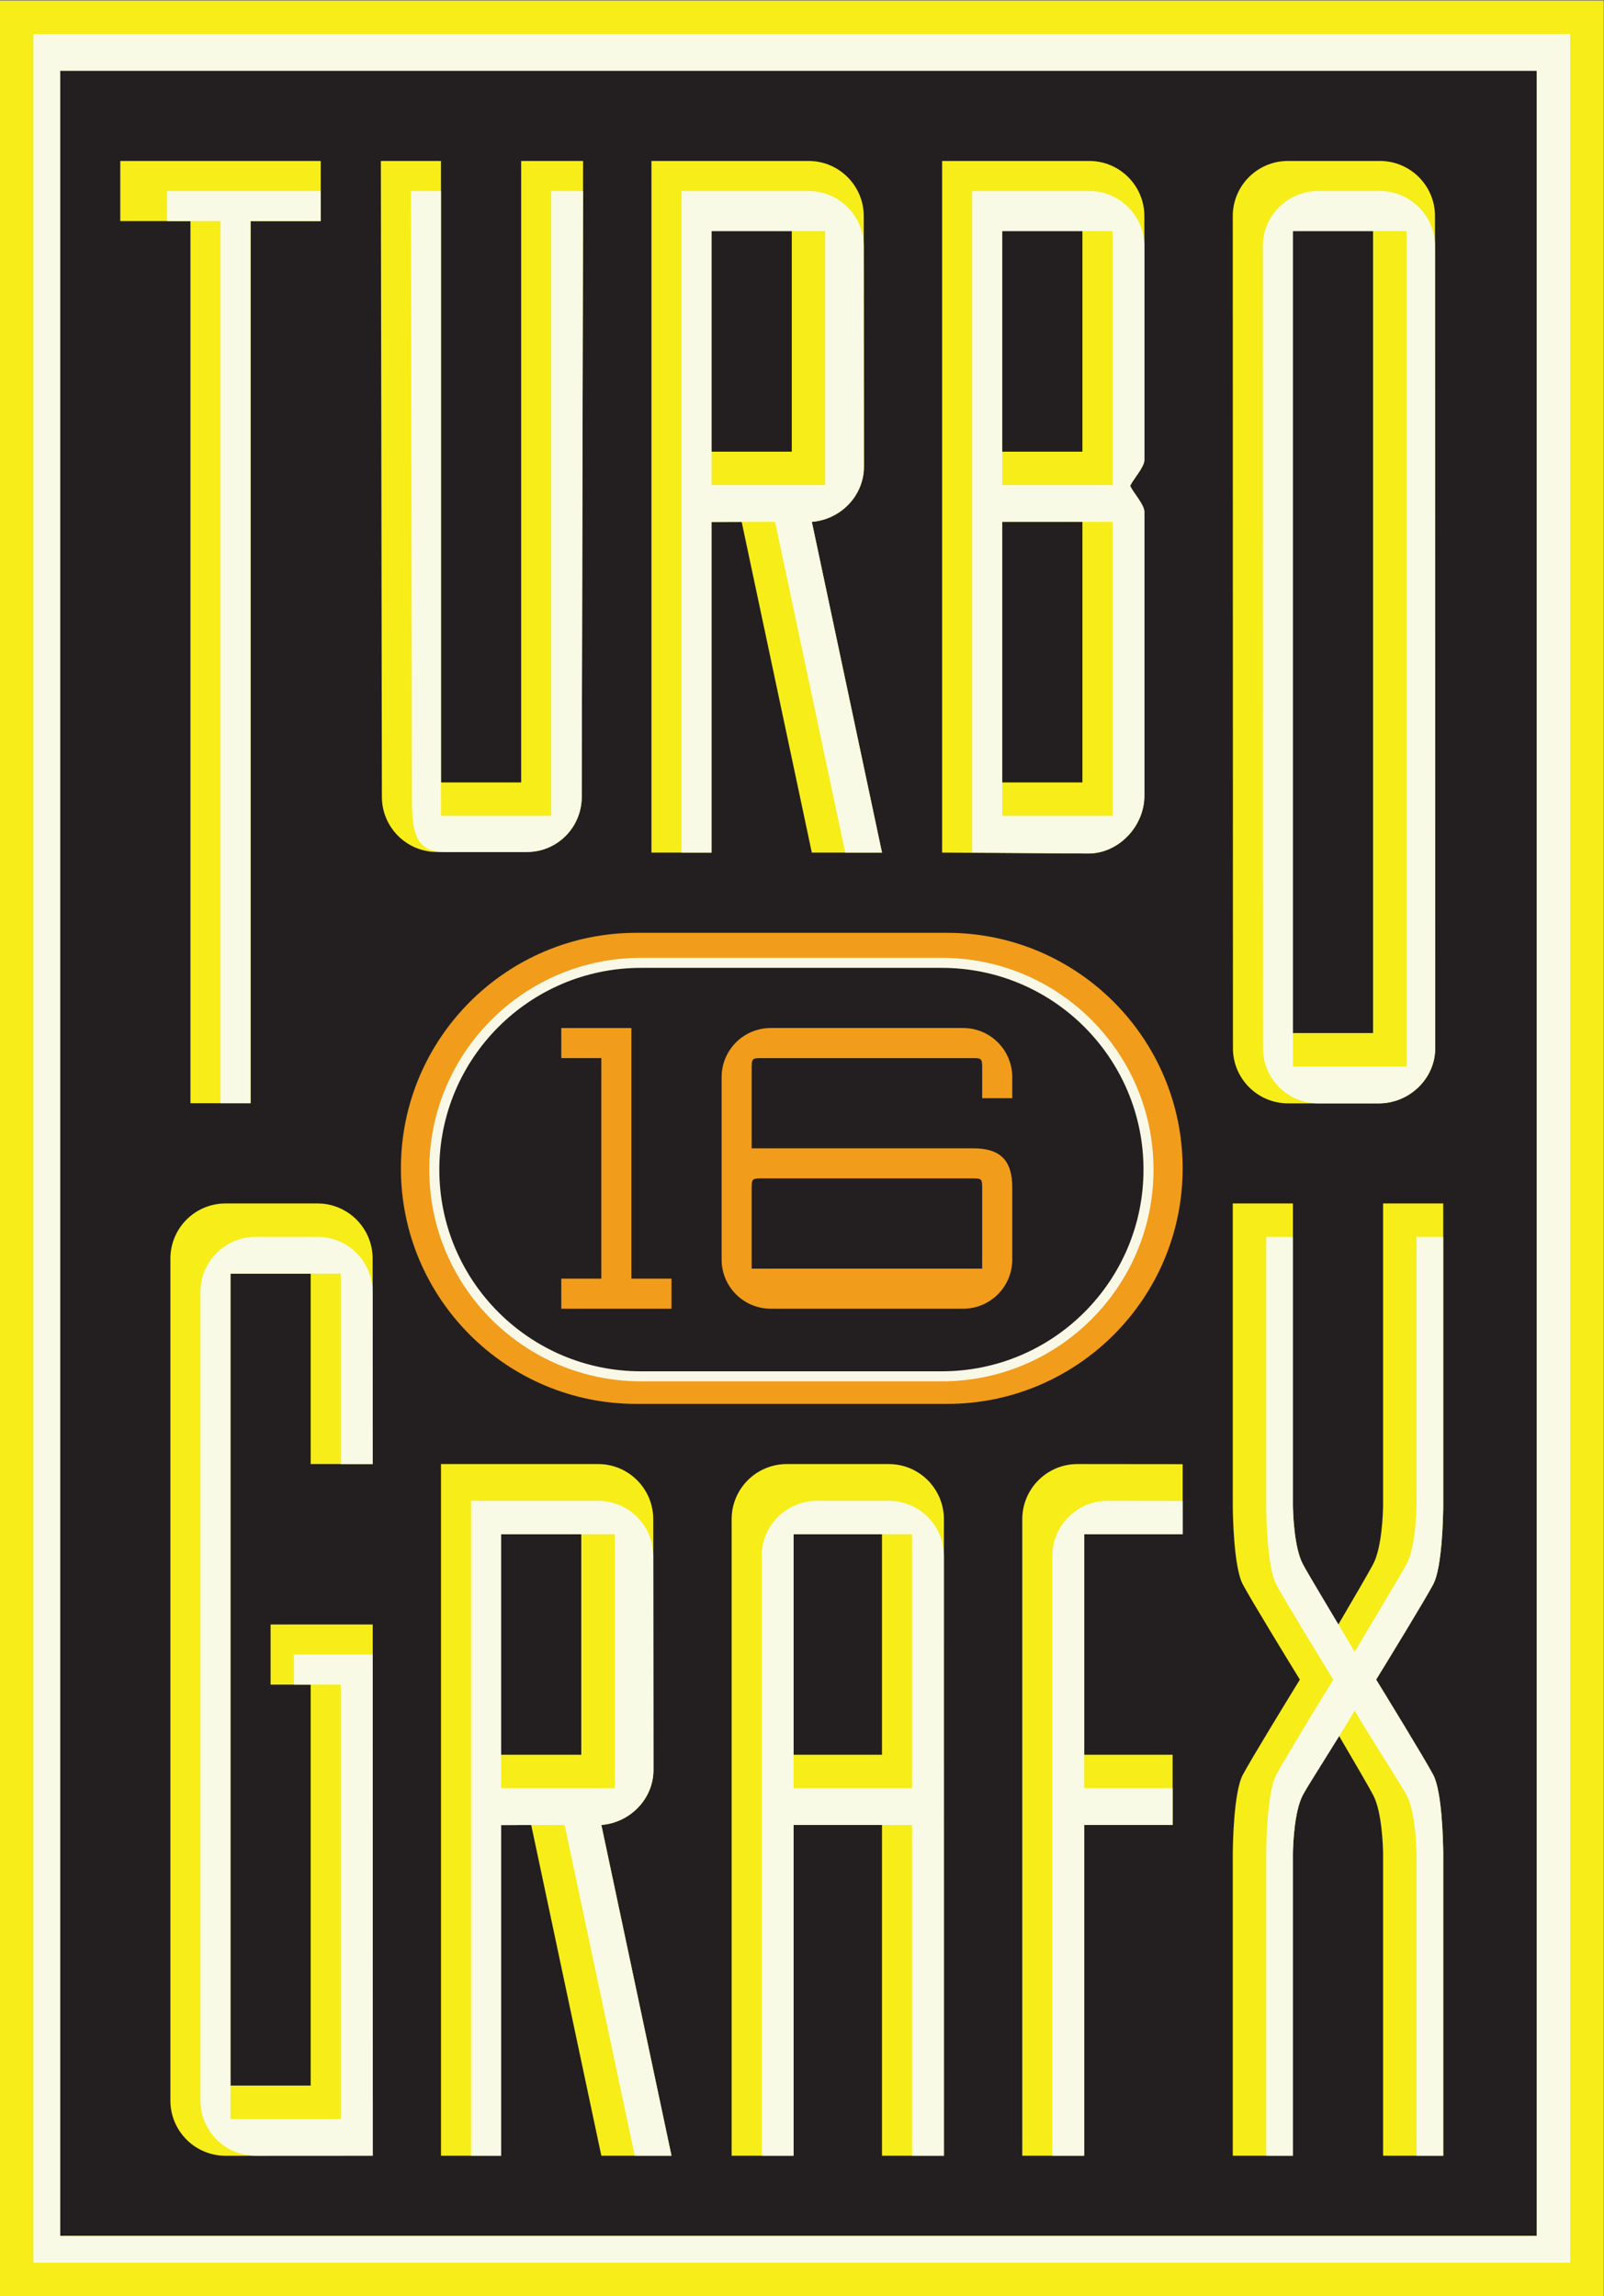 <?xml version="1.0" encoding="UTF-8" standalone="no"?>
<svg
   xmlns:dc="http://purl.org/dc/elements/1.1/"
   xmlns:cc="http://creativecommons.org/ns#"
   xmlns:rdf="http://www.w3.org/1999/02/22-rdf-syntax-ns#"
   xmlns:svg="http://www.w3.org/2000/svg"
   xmlns="http://www.w3.org/2000/svg"
   viewBox="0 0 639.947 915.92"
   height="915.92"
   width="639.947"
   xml:space="preserve"
   version="1.1"
   id="svg2"><rect x="0" y="0" width="639.947" height="915.92" fill="#808080" stroke="none"/><defs
     id="defs6"><clipPath
       id="clipPath18"
       clipPathUnits="userSpaceOnUse"><path
         id="path20"
         d="m 0,0 4799.6,0 0,6869 L 0,6869 0,0 Z" /></clipPath></defs><g
     transform="matrix(1.333,0,0,-1.333,0,915.92)"
     id="g10"><g
       transform="scale(0.1)"
       id="g12"><g
         id="g14"><g
           clip-path="url(#clipPath18)"
           id="g16"><path
             id="path22"
             style="fill:#231f20;fill-opacity:1;fill-rule:nonzero;stroke:none"
             d="m 100,100 4599.6,0 0,6669.4 -4599.6,0 0,-6669.4 z" /><path
             id="path24"
             style="fill:#f7ed19;fill-opacity:1;fill-rule:nonzero;stroke:none"
             d="m 360,6389.4 0,-179.9 210,0 0,-2639.8 179.902,0 0,2639.8 210,0 0,179.9 -599.902,0" /><path
             id="path26"
             style="fill:#f7ed19;fill-opacity:1;fill-rule:nonzero;stroke:none"
             d="m 929.902,629.898 -240,0 0,2429.802 240,0 0,-569.89 185.598,0 -0.2,614.89 c 0,91.1 -73.9,165 -165.003,165 l -275.395,0 c -91,0 -164.902,-73.9 -164.902,-165 l 0,-2519.802 c 0,-91.097 73.902,-165 164.902,-165 l 440.898,0.204 -0.2,1589.708 -305.698,0 0,-180 120,0 0,-1199.912" /><path
             id="path28"
             style="fill:#f7ed19;fill-opacity:1;fill-rule:nonzero;stroke:none"
             d="m 3869.7,6179.5 239.9,0 0,-2399.8 -239.9,0 0,2399.8 z m -180,45 0.5,-2490.3 c 0,-91 73.9,-165 165,-165 l 271.8,0 c 91.11,0 168.61,74 168.61,165 L 4295,6224.5 c 0,91 -73.9,164.9 -165,164.9 l -275.3,0 c -91.1,0 -165,-73.9 -165,-164.9" /><path
             id="path30"
             style="fill:#f7ed19;fill-opacity:1;fill-rule:nonzero;stroke:none"
             d="m 1139.9,6389.4 3.1,-1902.9 c 0,-91.1 73.9,-165 165,-165 l 269.1,0 c 91.1,0 164,73.9 164,165 l 4.1,1902.9 -185.3,0 0,-1859.8 -240,0 0,1859.8 -180,0" /><path
             id="path32"
             style="fill:#f7ed19;fill-opacity:1;fill-rule:nonzero;stroke:none"
             d="m 2999.7,5309.5 240,0 0,-779.9 -240,0 0,779.9 z m 0,870 240,0 0,-660 -240,0 0,660 z m -179.9,-1859.9 437.3,-2.7 c 91.09,0 168,81.6 168,172.7 l 0,849.9 c 0,22.1 -34.41,58.3 -42.31,77.6 7.9,19.3 42.31,55.3 42.31,77.4 l 0,730 c 0,91 -73.9,164.9 -165,164.9 l -440.3,0 0,-2069.8" /><path
             id="path34"
             style="fill:#f7ed19;fill-opacity:1;fill-rule:nonzero;stroke:none"
             d="m 2129.8,6179.5 240,0 0,-660 -240,0 0,660 z m 0,-870.4 90,0.4 210,-989.9 210,0 -210,989.9 c 85.5,6.4 155.89,77.7 155.89,164.6 l -0.49,750.4 c 0,91 -74,164.9 -165,164.9 l -470.4,0 0,-2069.8 180,0 0,989.5" /><path
             id="path36"
             style="fill:#f7ed19;fill-opacity:1;fill-rule:nonzero;stroke:none"
             d="m 2639.8,2279.81 0,-659.91 -264.6,0 0,659.91 264.6,0 z M 2825.2,420 l -0.1,1904.81 c 0,91.09 -73.9,165 -164.9,165 l -305.4,0 c -91.1,0 -165,-73.91 -165,-165 l 0,-1904.81 185.4,0 0,989.9 264.6,0 0,-989.9 185.4,0" /><path
             id="path38"
             style="fill:#f7ed19;fill-opacity:1;fill-rule:nonzero;stroke:none"
             d="m 3539.7,2489.5 -315,0.31 c -91,0 -165,-73.91 -165,-165 l 0,-1904.81 185.4,0 0,989.9 264.6,0 0,210 -264.6,0 0,659.91 294.6,0 0,209.69" /><path
             id="path40"
             style="fill:#f7ed19;fill-opacity:1;fill-rule:nonzero;stroke:none"
             d="m 1499.9,2279.81 239.9,0 0,-659.91 -239.9,0 0,659.91 z m 0,-870.41 90,0.5 209.9,-989.9 210,0 -210,989.9 c 85.6,6.4 156,77.7 156,164.5 l -0.6,750.41 c 0,91.09 -73.9,165 -165,165 l -470.3,0 0,-2069.81 180,0 0,989.4" /><path
             id="path42"
             style="fill:#f7ed19;fill-opacity:1;fill-rule:nonzero;stroke:none"
             d="m 3689.7,1323.8 0,-903.8 180,0 0,903.8 c 0.3,21.3 3.09,125.7 30,176.1 13.8,25.9 59.6,104.7 104.9,181.91 45.4,-77.21 91.2,-156.01 105,-181.91 26.9,-50.4 29.7,-154.8 30,-176.1 l 0,-903.8 180,0 0,903.8 c -0.21,26.89 -2.6,184.7 -30,236.1 -25.5,47.8 -137.71,231 -170.8,284.91 33.09,53.89 145.3,237.19 170.8,285 27.4,51.39 29.79,209.09 30,236.09 l 0,903.8 -180,0 0,-903.8 c -0.3,-21.3 -3.1,-125.7 -30,-176.09 -13.8,-26.01 -59.6,-104.71 -105,-181.91 -45.3,77.2 -91.1,155.9 -104.9,181.91 -26.91,50.39 -29.7,154.79 -30,176.09 l 0,903.8 -180,0 0,-903.8 c 0.2,-27 2.6,-184.7 30,-236.09 25.5,-47.81 137.7,-231.11 170.8,-285 -33.1,-53.91 -145.3,-237.11 -170.8,-284.91 -27.4,-51.4 -29.8,-209.21 -30,-236.1" /><path
             id="path44"
             style="fill:#f7ed19;fill-opacity:1;fill-rule:nonzero;stroke:none"
             d="m 180,6659.4 4419.6,0 0,-6479.4 -4419.6,0 0,6479.4 z M 0,6869.4 0,0 l 4799.6,0 0,6869.4 -4799.6,0" /><path
             id="path46"
             style="fill:#f19c1b;fill-opacity:1;fill-rule:nonzero;stroke:none"
             d="m 1299.9,3376 c 0,341.5 277.1,618.6 618.6,618.6 l 900.4,0 c 341.5,0 618.6,-277.1 618.6,-618.6 0,-341.5 -277.1,-618.6 -618.6,-618.6 l -900.4,0 c -341.5,0 -618.6,277.1 -618.6,618.6 z m -100,-1.3 c 0,-389.09 315.8,-704.89 704.9,-704.89 l 930,0 c 389.1,0 704.9,315.8 704.9,704.89 0,389.1 -315.8,704.9 -704.9,704.9 l -930,0 c -389.1,0 -704.9,-315.8 -704.9,-704.9" /><path
             id="path48"
             style="fill:#f19c1b;fill-opacity:1;fill-rule:nonzero;stroke:none"
             d="m 1679.9,3044.7 0,-90 329.9,0 0,90 -120,0 0,750 -209.9,0 0,-90 119.9,0 0,-660 -119.9,0" /><path
             id="path50"
             style="fill:#f19c1b;fill-opacity:1;fill-rule:nonzero;stroke:none"
             d="m 2249.8,3434.7 0,238.6 c 0,30.4 0.9,31.4 31.4,31.4 l 627.2,0 c 30.4,0 31.3,-1 31.3,-31.4 l 0,-88.6 90,0 0,63 c 0,81.1 -65.8,147 -146.91,147 l -576.09,0 c -81.1,0 -146.9,-65.9 -146.9,-147 l 0,-546 c 0,-81.09 65.8,-147 146.9,-147 l 576.09,0 c 81.11,0 146.91,65.91 146.91,147 l 0,216.09 c 0,81.11 -35.8,116.91 -116.91,116.91 l -662.99,0 z m 689.9,-328.6 0,-31.4 -689.9,0 0,238.6 c 0,30.5 0.9,31.4 31.4,31.4 l 627.2,0 c 30.4,0 31.3,-0.9 31.3,-31.4 l 0,-207.2" /><path
             id="path52"
             style="fill:none;stroke:#f9f8e7;stroke-width:29.997;stroke-linecap:round;stroke-linejoin:round;stroke-miterlimit:4;stroke-dasharray:none;stroke-opacity:1"
             d="m 1299.9,3371 c 0,341.5 277.1,618.7 618.6,618.7 l 900.4,0 c 341.5,0 618.6,-277.2 618.6,-618.7 0,-341.5 -277.1,-618.6 -618.6,-618.6 l -900.4,0 c -341.5,0 -618.6,277.1 -618.6,618.6 z" /><path
             id="path54"
             style="fill:#f8fae6;fill-opacity:1;fill-rule:nonzero;stroke:none"
             d="m 500,6299.4 0,-89.9 159.902,0 0,-2639.8 90,0 0,2639.8 210,0 0,89.9 -459.902,0" /><path
             id="path56"
             style="fill:#f8fae6;fill-opacity:1;fill-rule:nonzero;stroke:none"
             d="m 1019.9,530 -329.998,0 0,2529.7 329.998,0 0,-569.89 95.6,0 -0.2,514.89 c 0,91.1 -73.9,165 -165.003,165 l -185.395,0 c -91,0 -165,-73.9 -165,-165 l 0,-2419.802 c 0,-91.097 74,-165 165,-165 l 350.898,0.204 -0.2,1499.708 -235.698,0 0,-90 139.998,0 0,-1299.81" /><path
             id="path58"
             style="fill:#f8fae6;fill-opacity:1;fill-rule:nonzero;stroke:none"
             d="m 3869.7,6179.5 339.9,0 0,-2499.8 -339.9,0 0,2499.8 z m -90,-45 0.5,-2400.3 c 0,-91 73.9,-165 165,-165 l 181.8,0 c 91.11,0 168.61,74 168.61,165 L 4295,6134.5 c 0,91 -73.9,164.9 -165,164.9 l -185.3,0 c -91.1,0 -165,-73.9 -165,-164.9" /><path
             id="path60"
             style="fill:#f8fae6;fill-opacity:1;fill-rule:nonzero;stroke:none"
             d="m 1229.9,6299.4 3.1,-1812.9 c 0,-91.1 3.9,-165 95,-165 l 249.1,0 c 91.1,0 164,73.9 164,165 l 4.1,1812.9 -95.3,0 0,-1869.8 -330,0 0,1869.8 -90,0" /><path
             id="path62"
             style="fill:#f8fae6;fill-opacity:1;fill-rule:nonzero;stroke:none"
             d="m 2999.7,5309.5 330,0 0,-879.9 -330,0 0,879.9 z m 0,870 330,0 0,-760 -330,0 0,760 z m -90,-1859.9 347.4,-2.7 c 91.09,0 168,81.6 168,172.7 l 0,849.9 c 0,22.1 -34.41,58.3 -42.31,77.6 7.9,19.3 42.31,55.3 42.31,77.4 l 0,640 c 0,91 -73.9,164.9 -165,164.9 l -350.4,0 0,-1979.8" /><path
             id="path64"
             style="fill:#f8fae6;fill-opacity:1;fill-rule:nonzero;stroke:none"
             d="m 2129.8,6179.5 340,0 0,-760 -340,0 0,760 z m 0,-870.4 190,0.4 210,-989.9 110,0 -210,989.9 c 85.5,6.4 155.89,77.7 155.89,164.6 l -0.49,660.4 c 0,91 -74,164.9 -165,164.9 l -380.4,0 0,-1979.8 90,0 0,989.5" /><path
             id="path66"
             style="fill:#f8fae6;fill-opacity:1;fill-rule:nonzero;stroke:none"
             d="m 2729.8,2279.81 0,-759.91 -354.6,0 0,759.91 354.6,0 z M 2825.2,420 l -0.1,1794.81 c 0,91.09 -73.9,165 -164.9,165 l -215.4,0 c -91.1,0 -165,-73.91 -165,-165 l 0,-1794.81 95.4,0 0,989.9 354.6,0 0,-989.9 95.4,0" /><path
             id="path68"
             style="fill:#f8fae6;fill-opacity:1;fill-rule:nonzero;stroke:none"
             d="m 3539.7,2379.5 -225,0.31 c -91,0 -165,-73.91 -165,-165 l 0,-1794.81 95.4,0 0,989.9 264.6,0 0,110 -264.6,0 0,759.91 294.6,0 0,99.69" /><path
             id="path70"
             style="fill:#f8fae6;fill-opacity:1;fill-rule:nonzero;stroke:none"
             d="m 3789.7,1323.8 0,-903.8 80,0 0,903.8 c 0.3,21.3 3.09,125.7 30,176.1 13.8,25.9 109.6,174.7 154.9,251.91 45.4,-77.21 141.2,-226.01 155,-251.91 26.9,-50.4 29.7,-154.8 30,-176.1 l 0,-903.8 80,0 0,903.8 c -0.21,26.89 -2.6,184.7 -30,236.1 -25.5,47.8 -137.71,231 -170.8,284.91 33.09,53.89 145.3,237.19 170.8,285 27.4,51.39 29.79,209.09 30,236.09 l 0,803.8 -80,0 0,-803.8 c -0.3,-21.3 -3.1,-125.7 -30,-176.09 -13.8,-26.01 -109.6,-184.71 -155,-261.91 -45.3,77.2 -141.1,235.9 -154.9,261.91 -26.91,50.39 -29.7,154.79 -30,176.09 l 0,803.8 -80,0 0,-803.8 c 0.2,-27 2.6,-184.7 30,-236.09 25.5,-47.81 137.7,-231.11 170.8,-285 -33.1,-53.91 -145.3,-237.11 -170.8,-284.91 -27.4,-51.4 -29.8,-209.21 -30,-236.1" /><path
             id="path72"
             style="fill:#f8fae6;fill-opacity:1;fill-rule:nonzero;stroke:none"
             d="m 100,6769.4 0,-6669.4 4599.6,0 0,6669.4 -4599.6,0 z m 80,-110 4419.6,0 0,-6479.4 -4419.6,0 0,6479.4" /><path
             id="path74"
             style="fill:#f8fae6;fill-opacity:1;fill-rule:nonzero;stroke:none"
             d="m 1499.9,2279.81 339.9,0 0,-759.91 -339.9,0 0,759.91 z m 0,-870.41 190,0.5 209.9,-989.9 110,0 -210,989.9 c 85.6,6.4 156,77.7 156,164.5 l -0.6,640.41 c 0,91.09 -73.9,165 -165,165 l -380.3,0 0,-1959.81 90,0 0,989.4" /></g></g></g></g></svg>